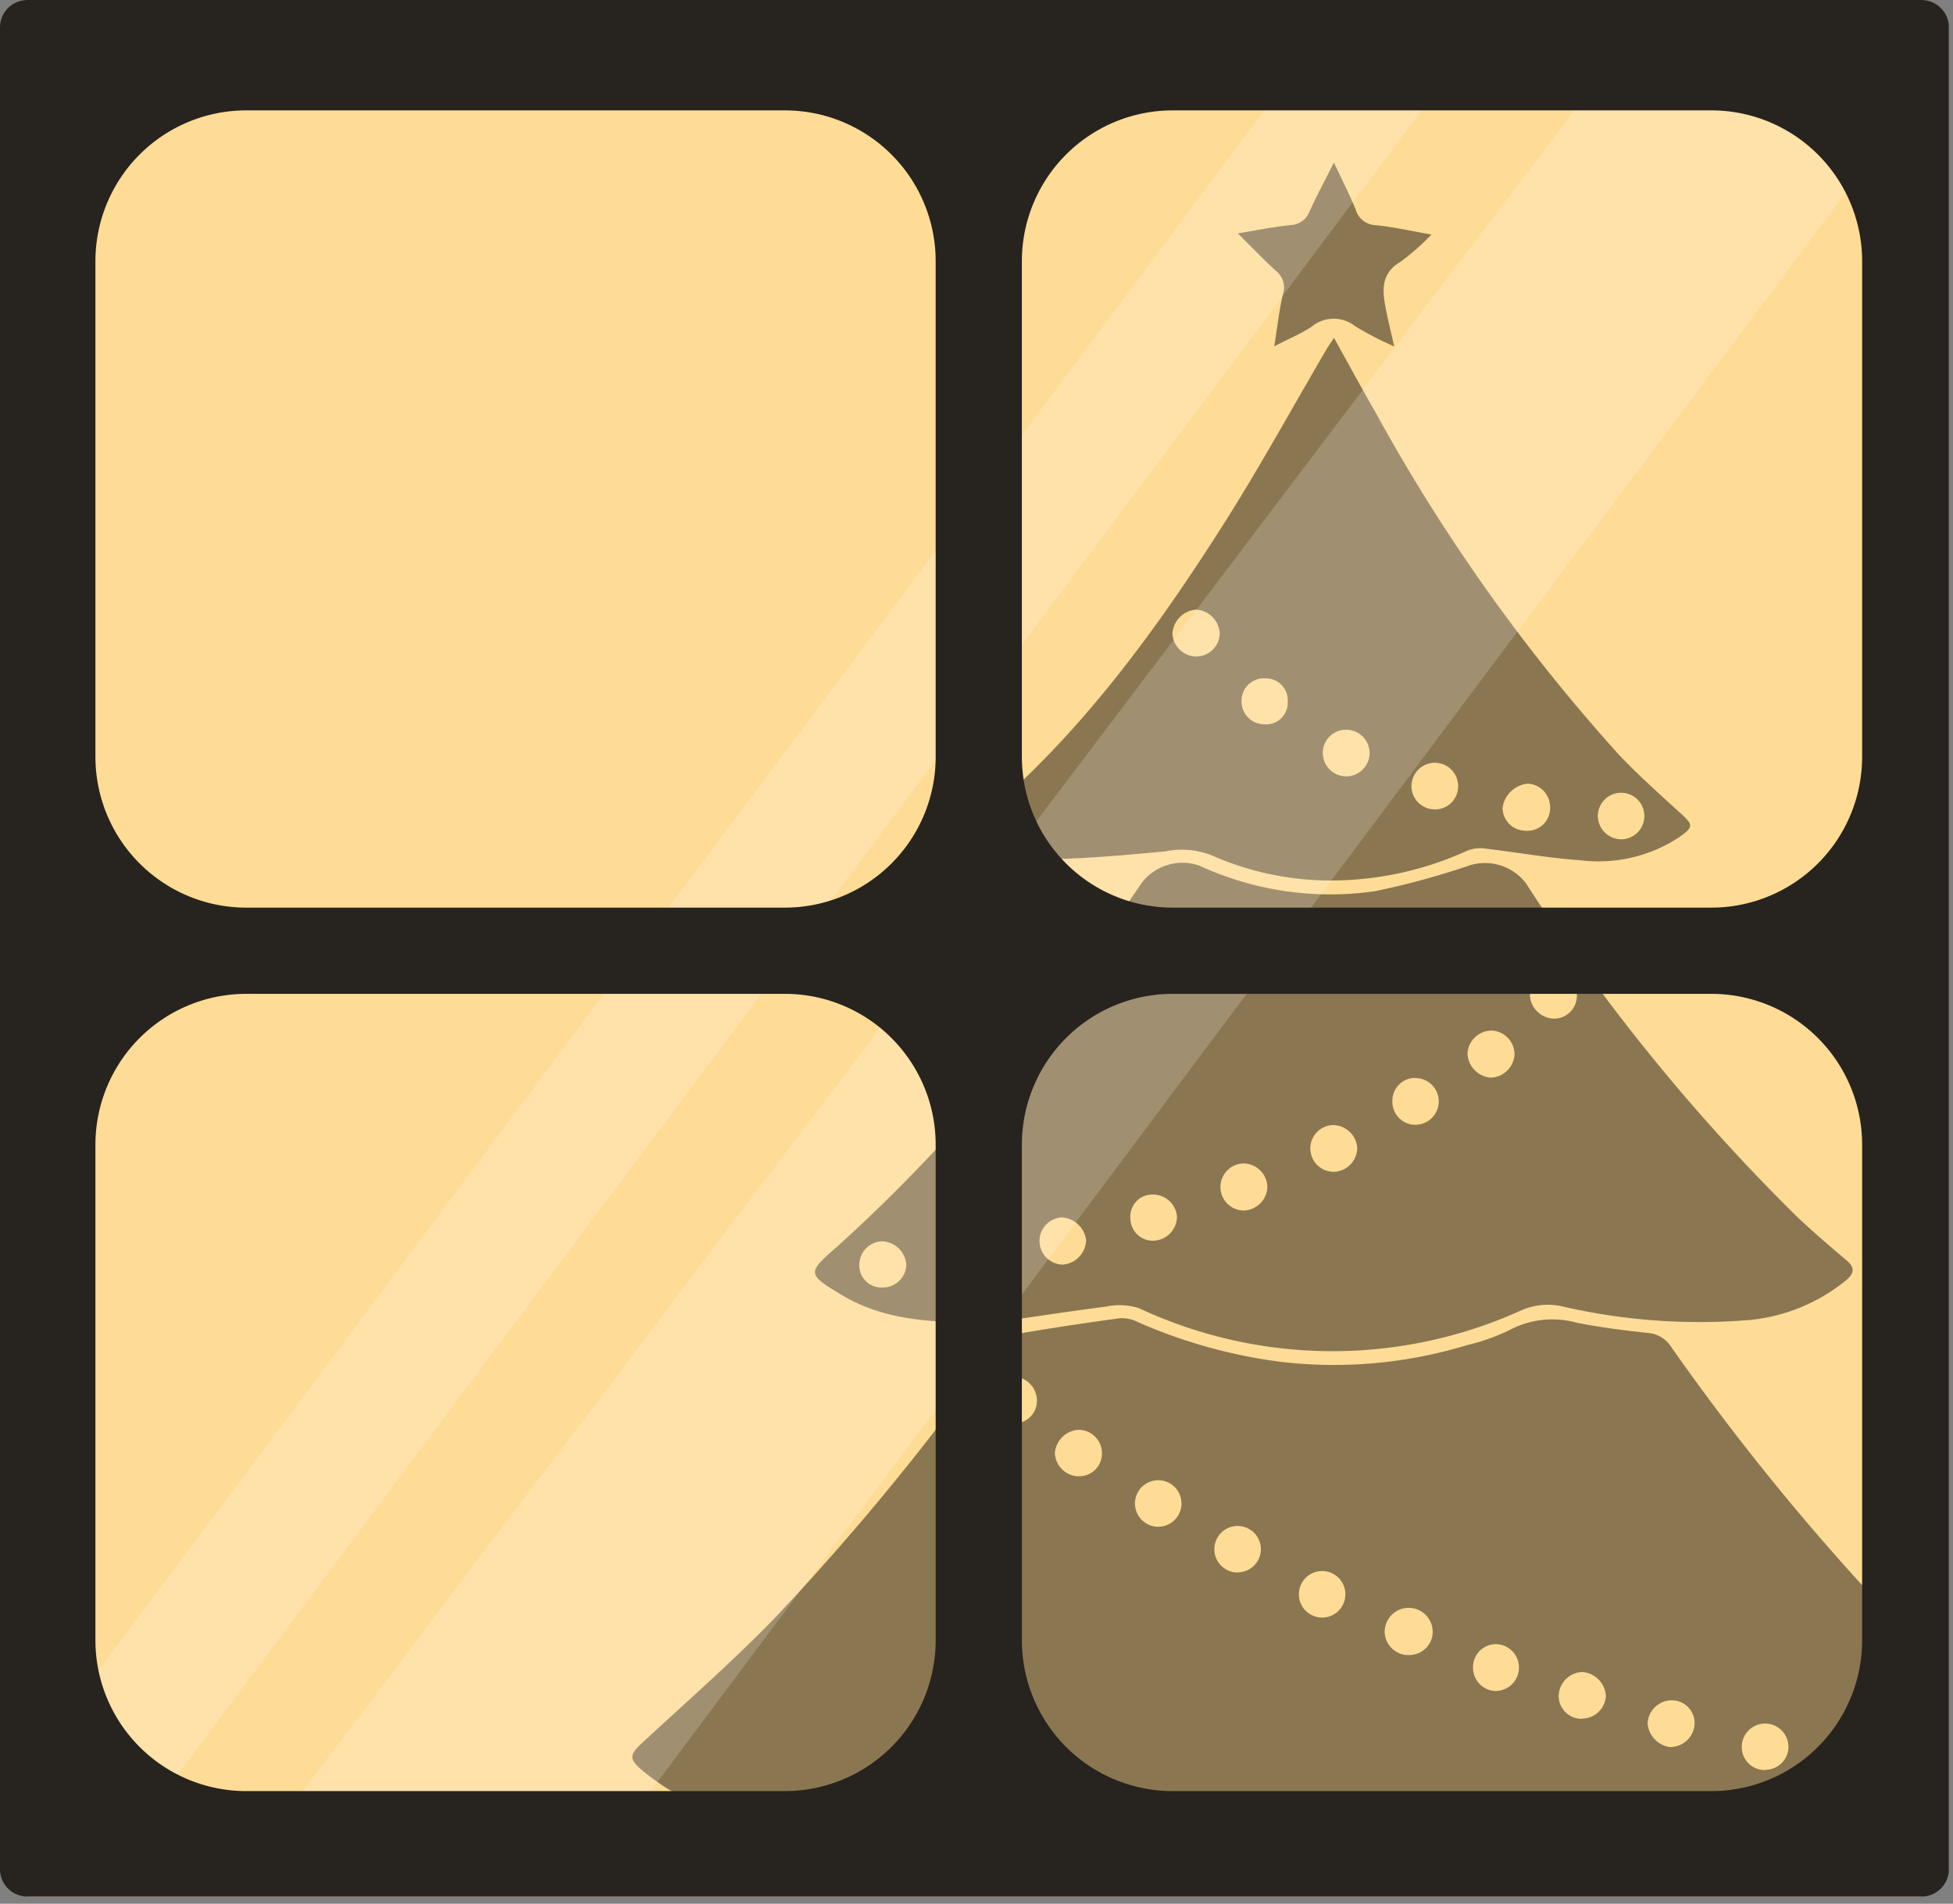 <svg xmlns="http://www.w3.org/2000/svg" xmlns:xlink="http://www.w3.org/1999/xlink" width="92.37" height="90.031" viewBox="0 0 92.37 90.031">
  <rect x="0" y="0" width="92.37" height="90.031" fill="#808080" stroke="none"/>
  <defs>
    <clipPath id="clip-path">
      <rect id="Rectangle_466" data-name="Rectangle 466" width="91" height="90" transform="translate(1.37 0.031)" fill="#fff" stroke="#707070" stroke-width="1"/>
    </clipPath>
  </defs>
  <g id="Composant_1_8" data-name="Composant 1 8" transform="translate(0 0)">
    <rect id="Rectangle_64" data-name="Rectangle 64" width="92.172" height="89.687" rx="1.376" transform="translate(0 0)" fill="#ffdc96"/>
    <g id="Groupe_de_masques_19" data-name="Groupe de masques 19" clip-path="url(#clip-path)">
      <g id="_6WG6w4" data-name="6WG6w4" transform="translate(29.909 7.687)" opacity="0.46">
        <g id="Groupe_108" data-name="Groupe 108">
          <path id="Tracé_846" data-name="Tracé 846" d="M1006.236,546.329a113.39,113.39,0,0,1-12-14.389,1.448,1.448,0,0,0-1.112-.691c-1.13-.119-2.261-.265-3.376-.483a4.291,4.291,0,0,0-3.136.324,9.456,9.456,0,0,1-2.026.727,21.593,21.593,0,0,1-8.883.792,24.581,24.581,0,0,1-6.681-1.86,1.746,1.746,0,0,0-.849-.2q-2.483.332-4.953.755a1.407,1.407,0,0,0-.821.5,117.674,117.674,0,0,1-10.637,12.983c-1.973,2.029-4.11,3.9-6.189,5.822-.645.6-.673.791.023,1.361a10.643,10.643,0,0,0,1.009.742c2.447,1.56,5.184,1.924,9.365,1.956,1.518-.2,4.367-.583,7.213-.97a4.911,4.911,0,0,1,3.03.11,27.832,27.832,0,0,0,8.141,2.391h7.761a31.42,31.42,0,0,0,8.568-2.527,2.327,2.327,0,0,1,1.052-.23c.6.04,1.188.205,1.783.3,3.668.6,7.337,1.2,11.076.746.34-.041.675-.1,1.007-.155A30.853,30.853,0,0,0,1006.236,546.329Zm-43.142-10.8a1.085,1.085,0,0,1-1.077-1.118,1.168,1.168,0,0,1,1.128-1.094,1.135,1.135,0,0,1,1.071,1.142A1.066,1.066,0,0,1,963.094,535.525Zm3.08,2.5a1.148,1.148,0,0,1-1.108-1.112,1.2,1.2,0,0,1,1.148-1.089,1.112,1.112,0,0,1,1.078,1.129A1.068,1.068,0,0,1,966.174,538.023Zm3.792,2.384a1.1,1.1,0,1,1-.024-2.2,1.1,1.1,0,0,1,.024,2.2Zm3.743,2.164a1.1,1.1,0,1,1,1.1-1.107A1.1,1.1,0,0,1,973.709,542.571Zm4.015,2.131a1.1,1.1,0,0,1-.036-2.2,1.1,1.1,0,1,1,.036,2.2Zm4,1.774a1.129,1.129,0,0,1-1.06-1.085,1.136,1.136,0,1,1,2.268.083A1.106,1.106,0,0,1,981.727,546.475Zm4.23,1.7a1.1,1.1,0,0,1-1.111-1.1,1.087,1.087,0,0,1,1.079-1.117,1.107,1.107,0,0,1,.032,2.213Zm4.049,1.314a1.083,1.083,0,0,1-1.11-1.084A1.163,1.163,0,0,1,990,547.283a1.206,1.206,0,0,1,1.125,1.112A1.126,1.126,0,0,1,990.005,549.485Zm4.211,1.342a1.225,1.225,0,0,1-1.114-1.134,1.146,1.146,0,0,1,1.14-1.082,1.077,1.077,0,0,1,1.083,1.106A1.148,1.148,0,0,1,994.217,550.827Zm4.459,1.08a1.085,1.085,0,0,1-1.12-1.075,1.1,1.1,0,0,1,2.208-.035A1.09,1.09,0,0,1,998.675,551.907Zm4.485.472a1.18,1.18,0,0,1-1.147-1.082,1.158,1.158,0,0,1,1.094-1.131,1.107,1.107,0,1,1,.053,2.213Z" transform="translate(-945.083 -475.899)"/>
          <path id="Tracé_847" data-name="Tracé 847" d="M962.89,529.386c-3.236.076-5.419-.114-7.393-1.3-1.614-.968-1.613-1.031-.2-2.257a77.733,77.733,0,0,0,11.913-13.6c.854-1.188,1.675-2.4,2.5-3.606a2.421,2.421,0,0,1,2.732-.823,14.8,14.8,0,0,0,8.3,1.209,37.311,37.311,0,0,0,4.542-1.242,2.45,2.45,0,0,1,2.595.855,92.336,92.336,0,0,0,12.855,15.806c.742.7,1.521,1.366,2.3,2.024.41.344.4.615,0,.952a8.5,8.5,0,0,1-4.571,1.883,28.838,28.838,0,0,1-8.857-.642,3.117,3.117,0,0,0-1.942.187,21.613,21.613,0,0,1-18.094-.11,3.06,3.06,0,0,0-1.536-.07C965.985,528.919,963.946,529.234,962.89,529.386ZM986.273,515.6a1.151,1.151,0,0,0-1.15,1.072,1.191,1.191,0,0,0,1.08,1.153,1.161,1.161,0,0,0,1.143-1.084A1.129,1.129,0,0,0,986.273,515.6Zm-6.365,5.56a1.16,1.16,0,0,0-1.128-1.091,1.105,1.105,0,0,0,.029,2.21A1.146,1.146,0,0,0,979.909,521.162Zm-22.463,6.588a1.107,1.107,0,0,0,1.136-1.071,1.187,1.187,0,0,0-1.123-1.11,1.11,1.11,0,0,0-1.1,1.1A1.044,1.044,0,0,0,957.446,527.75Zm5.419-1.535a1.135,1.135,0,0,0-1.1-1.108,1.12,1.12,0,0,0-1.109,1.1,1.108,1.108,0,0,0,1.1,1.1A1.126,1.126,0,0,0,962.864,526.215Zm3.121.455a1.2,1.2,0,0,0,1.1-1.14,1.227,1.227,0,0,0-1.154-1.093,1.117,1.117,0,0,0,.056,2.232Zm24.31-12.742a1.07,1.07,0,0,0-1.1-1.091,1.188,1.188,0,0,0-1.12,1.109,1.174,1.174,0,0,0,1.134,1.093A1.082,1.082,0,0,0,990.295,513.927Zm-7.63,3.915a1.071,1.071,0,0,0-1.094,1.1,1.085,1.085,0,0,0,1.078,1.114,1.1,1.1,0,0,0,.016-2.21Zm-7.008,5.151a1.14,1.14,0,0,0-1.109-1.108,1.113,1.113,0,0,0,.006,2.226A1.152,1.152,0,0,0,975.656,522.993Zm-5.436.361a1.042,1.042,0,0,0-1.043,1.132,1.062,1.062,0,0,0,1.132,1.051,1.152,1.152,0,0,0,1.073-1.141A1.14,1.14,0,0,0,970.221,523.355Z" transform="translate(-945.624 -474.55)"/>
          <path id="Tracé_848" data-name="Tracé 848" d="M979.288,481.285c.679,1.22,1.3,2.374,1.957,3.511a85.4,85.4,0,0,0,11.466,16.145c.935,1,1.964,1.906,2.973,2.831.6.549.619.64-.06,1.123a6.925,6.925,0,0,1-4.651,1.1c-1.546-.107-3.079-.388-4.621-.566a1.625,1.625,0,0,0-.792.124,15.528,15.528,0,0,1-6.757,1.393,13.951,13.951,0,0,1-5.33-1.2,3.881,3.881,0,0,0-2.15-.176c-1.773.167-3.551.329-5.329.368a5.322,5.322,0,0,1-3.227-1.149c-.418-.3-.457-.563-.031-.924,4.591-3.886,8.094-8.682,11.293-13.709,1.731-2.72,3.28-5.555,4.911-8.337C979.031,481.666,979.135,481.519,979.288,481.285Zm1.686,19.65a1.108,1.108,0,0,0-1.092-1.115,1.091,1.091,0,0,0-1.121,1.077,1.106,1.106,0,1,0,2.213.039Zm7.338,3.657a1.076,1.076,0,0,0,1.2-1.066,1.114,1.114,0,0,0-1.05-1.157,1.326,1.326,0,0,0-1.2,1.154A1.086,1.086,0,0,0,988.312,504.592Zm-5.357-2.178a1.1,1.1,0,0,0,1.034,1.169,1.085,1.085,0,0,0,1.169-1.031,1.1,1.1,0,1,0-2.2-.137ZM977.1,498.5a1.036,1.036,0,0,0-1.062-1.112,1.059,1.059,0,0,0-1.121,1.063A1.076,1.076,0,0,0,976,499.562,1.018,1.018,0,0,0,977.1,498.5Zm15.8,6.5a1.1,1.1,0,1,0-1.131-1.075A1.114,1.114,0,0,0,992.905,505Zm-20.1-8.645a1.111,1.111,0,0,0,1.083-1.124,1.184,1.184,0,0,0-1.134-1.092,1.213,1.213,0,0,0-1.1,1.144A1.14,1.14,0,0,0,972.8,496.356Z" transform="translate(-946.105 -472.996)"/>
          <path id="Tracé_849" data-name="Tracé 849" d="M980.056,472.477c.4.854.749,1.526,1.032,2.226a1.017,1.017,0,0,0,.953.737c.8.076,1.579.259,2.629.441a11.131,11.131,0,0,1-1.468,1.292c-.913.541-.864,1.323-.7,2.167.1.536.235,1.068.407,1.831a14.9,14.9,0,0,1-1.842-.95,1.633,1.633,0,0,0-2.071.024c-.493.326-1.05.556-1.762.922.153-.954.235-1.728.415-2.478a1,1,0,0,0-.345-1.1c-.576-.529-1.118-1.094-1.793-1.763.924-.151,1.705-.309,2.494-.392a.981.981,0,0,0,.891-.631C979.227,474.079,979.606,473.371,980.056,472.477Z" transform="translate(-946.876 -472.477)"/>
        </g>
      </g>
    </g>
    <path id="Tracé_850" data-name="Tracé 850" d="M995.12,465.545c-1.151-.051-2.3-.075-3.457-.082q-32.579,43.058-65.158,86.116l14.889,2.128,61.7-82.529Z" transform="translate(-914.08 -464.377)" fill="#fff" opacity="0.187" style="isolation: isolate"/>
    <path id="Rectangle_30-23" data-name="Rectangle 30-23" d="M976.767,464.736l4.853,3.429-62.563,83.69-4.853-3.429Z" transform="translate(-913.355 -464.334)" fill="#fff" opacity="0.187" style="isolation: isolate"/>
    <path id="Tracé_851" data-name="Tracé 851" d="M1004.18,464.309H914.6A1.3,1.3,0,0,0,913.3,465.6v87.1A1.3,1.3,0,0,0,914.6,554h89.583a1.3,1.3,0,0,0,1.295-1.295V465.6A1.3,1.3,0,0,0,1004.18,464.309Zm-46.624,77.57a7.133,7.133,0,0,1-7.132,7.133H924.948a7.134,7.134,0,0,1-7.133-7.133V518.442a7.134,7.134,0,0,1,7.133-7.133h25.476a7.133,7.133,0,0,1,7.132,7.133Zm0-41.78a7.133,7.133,0,0,1-7.132,7.133H924.948a7.134,7.134,0,0,1-7.133-7.133V476.662a7.134,7.134,0,0,1,7.133-7.133h25.476a7.133,7.133,0,0,1,7.132,7.133Zm43.818,41.78a7.134,7.134,0,0,1-7.133,7.133H968.765a7.133,7.133,0,0,1-7.132-7.133V518.442a7.133,7.133,0,0,1,7.132-7.133h25.476a7.134,7.134,0,0,1,7.133,7.133Zm0-41.78a7.134,7.134,0,0,1-7.133,7.133H968.765a7.133,7.133,0,0,1-7.132-7.133V476.662a7.133,7.133,0,0,1,7.132-7.133h25.476a7.134,7.134,0,0,1,7.133,7.133Z" transform="translate(-913.302 -464.309)" fill="#27231e"/>
  </g>
</svg>
